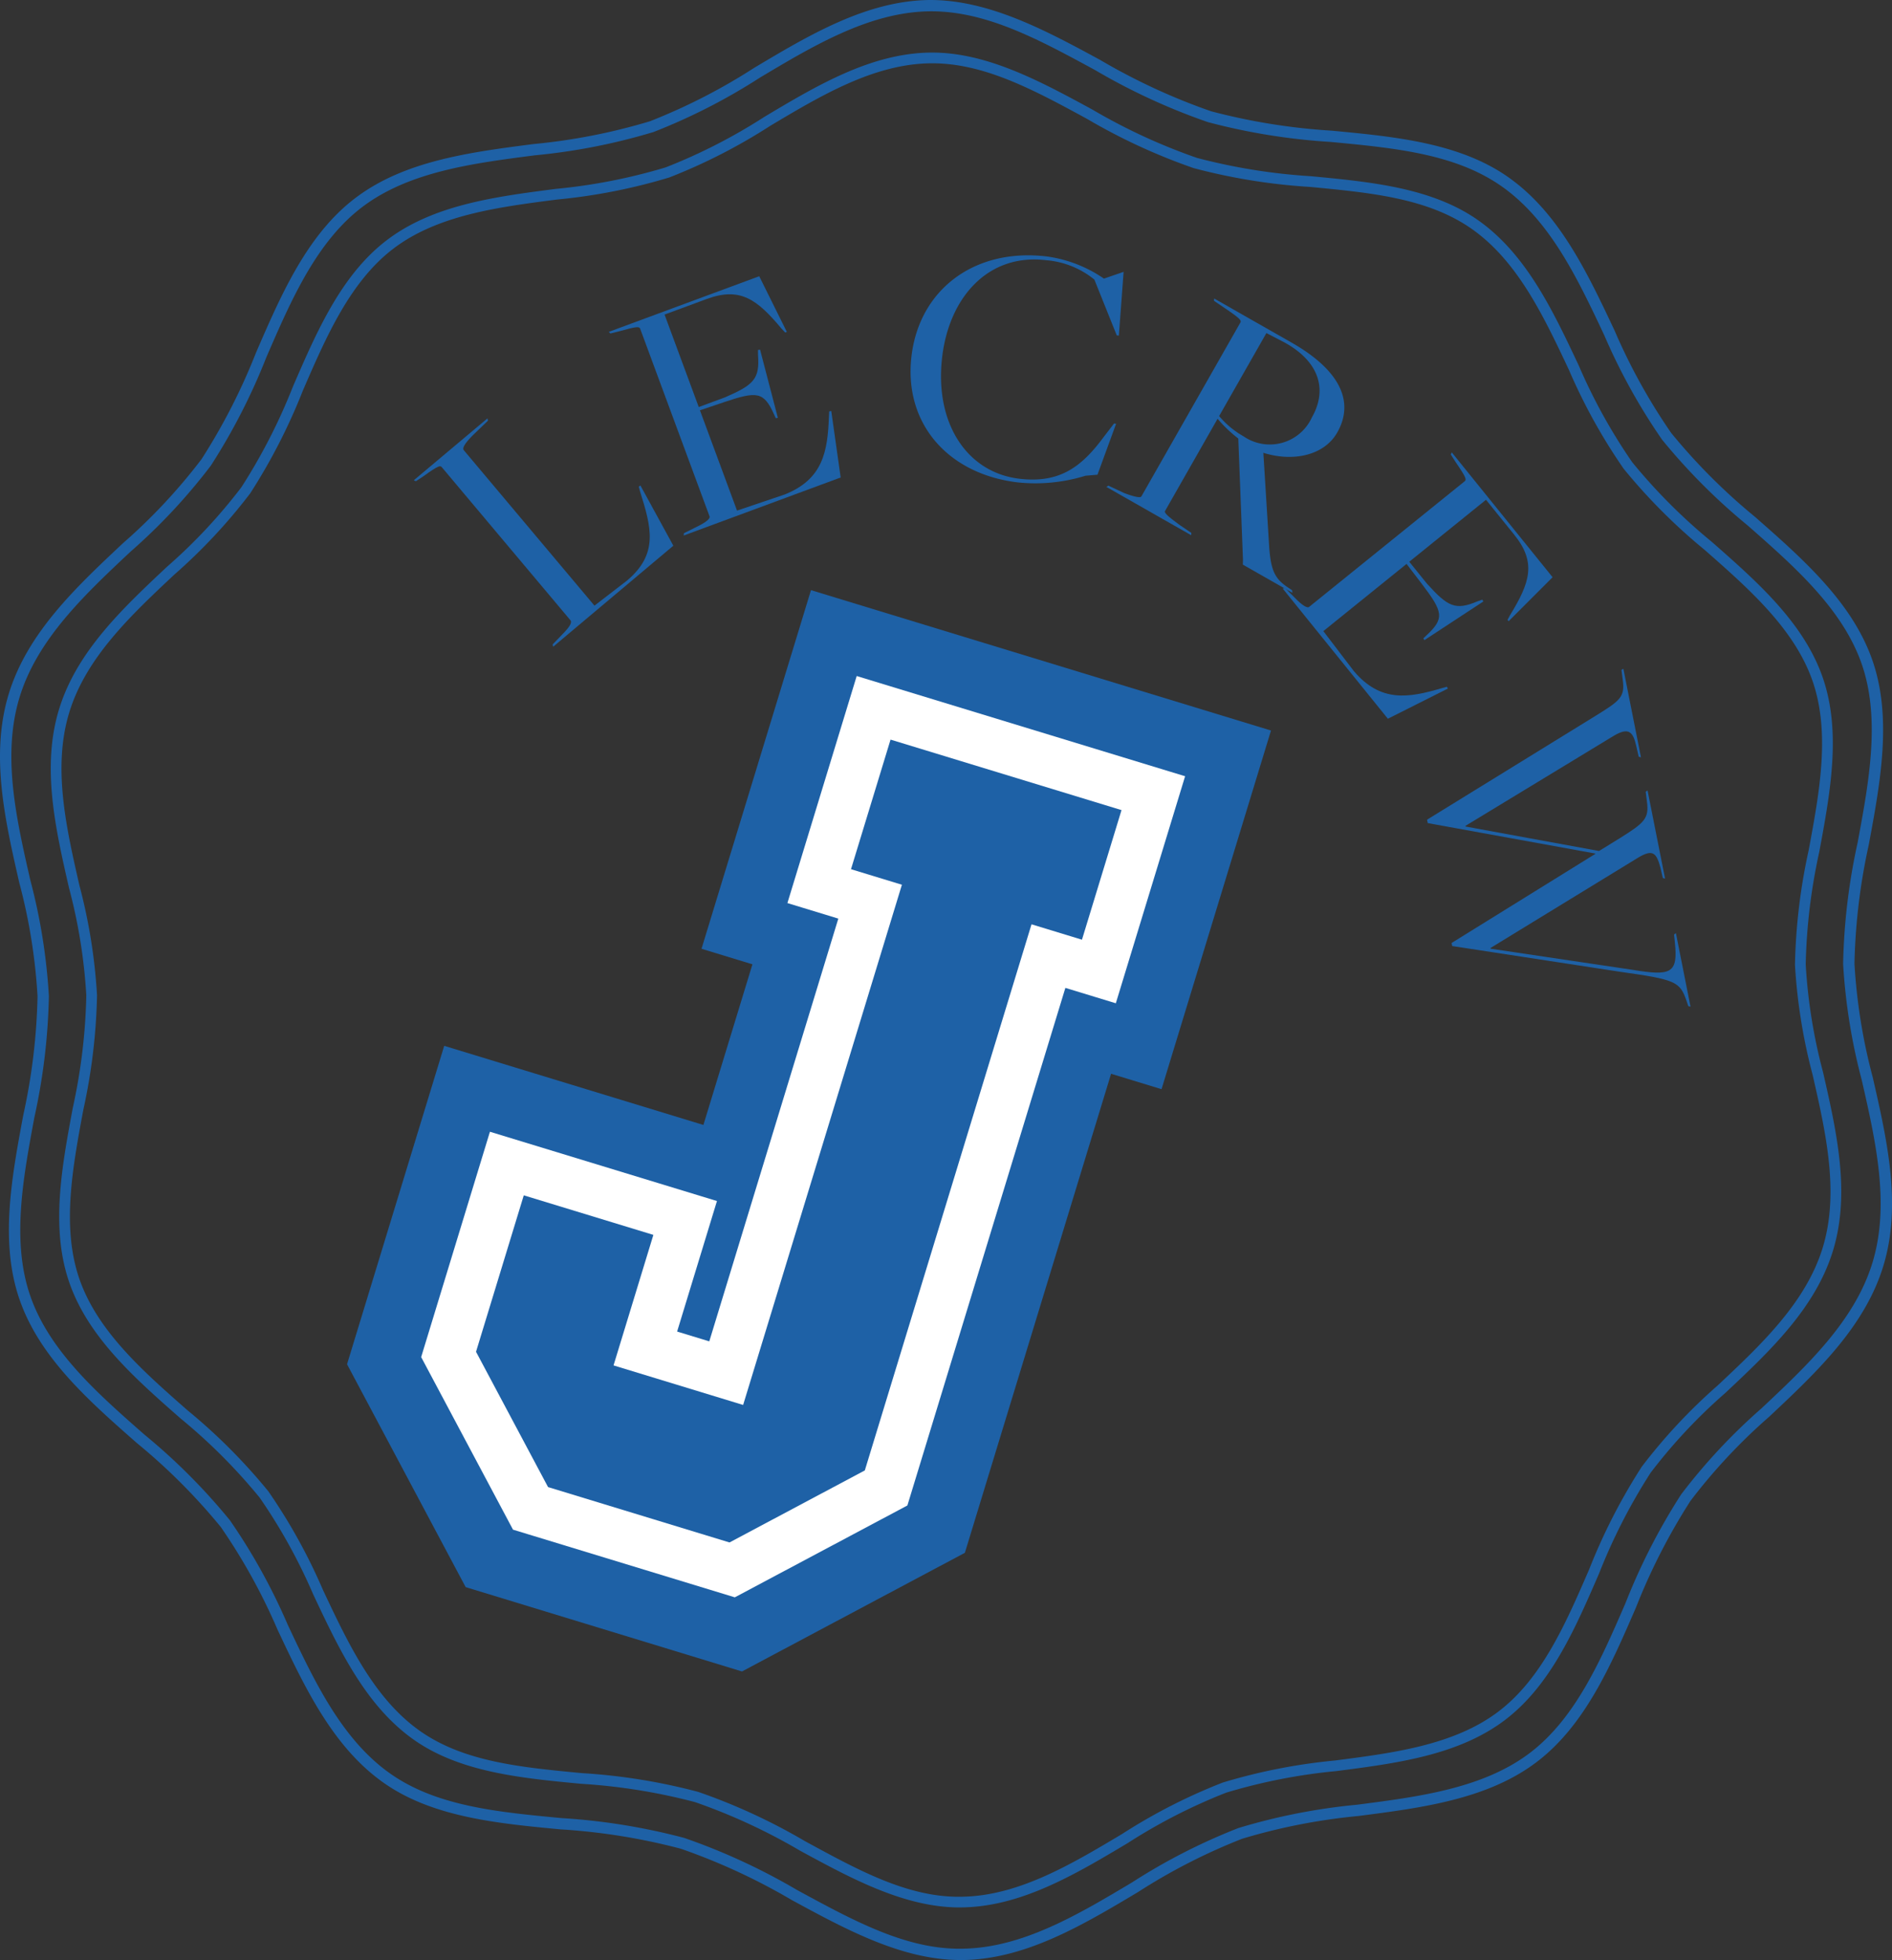 <svg xmlns="http://www.w3.org/2000/svg" viewBox="0 0 152.548 158.042"><rect x="0" y="0" width="152.548" height="158.042" fill="#333333" stroke="none"/><g id="Layer_2" data-name="Layer 2"><g id="Layer_1-2" data-name="Layer 1"><path d="M77.39,153.803c-4.462,0-8.747-2.33-12.894-4.584a47.347,47.347,0,0,0-8.454-3.909,47.345,47.345,0,0,0-9.195-1.478c-4.777-.453-9.718-.921-13.442-3.525-3.904-2.73-6.059-7.304-8.142-11.726a44.999,44.999,0,0,0-4.323-7.819,45.603,45.603,0,0,0-6.397-6.402c-3.651-3.208-7.426-6.525-8.959-10.959-1.517-4.386-.601-9.31.285-14.071a46.533,46.533,0,0,0,1.09-9.065,43.361,43.361,0,0,0-1.395-8.669c-1.095-4.791-2.226-9.746-.805-14.401s5.125-8.133,8.707-11.497a43.352,43.352,0,0,0,6-6.415,46.506,46.506,0,0,0,4.159-8.129c1.924-4.444,3.913-9.041,7.62-11.832,3.748-2.822,8.732-3.466,13.552-4.089A45.702,45.702,0,0,0,53.68,13.494,44.977,44.977,0,0,0,61.632,9.422C65.829,6.916,70.169,4.326,74.934,4.241c4.52-.083,8.902,2.289,13.119,4.581a47.313,47.313,0,0,0,8.453,3.909,47.366,47.366,0,0,0,9.197,1.478c4.777.453,9.717.921,13.44,3.524,3.904,2.73,6.059,7.303,8.142,11.725a44.895,44.895,0,0,0,4.323,7.819,45.671,45.671,0,0,0,6.399,6.404c3.65,3.207,7.426,6.524,8.958,10.958,1.517,4.385.601,9.309-.285,14.07a46.54,46.54,0,0,0-1.089,9.065,43.296,43.296,0,0,0,1.395,8.671c1.094,4.791,2.225,9.745.804,14.4s-5.125,8.134-8.708,11.498a43.283,43.283,0,0,0-5.999,6.414,46.519,46.519,0,0,0-4.157,8.127c-1.925,4.445-3.915,9.042-7.622,11.834-3.747,2.822-8.73,3.466-13.55,4.088a45.616,45.616,0,0,0-8.884,1.739,45.056,45.056,0,0,0-7.954,4.073c-4.197,2.505-8.536,5.095-13.3,5.18C77.54,153.802,77.465,153.803,77.39,153.803ZM75.167,5.104c-.073,0-.144,0-.218.002-4.534.08-8.774,2.61-12.874,5.058A45.56,45.56,0,0,1,53.963,14.31,46.259,46.259,0,0,1,44.908,16.09c-4.709.608-9.578,1.237-13.143,3.923-3.523,2.653-5.467,7.143-7.347,11.484a47.247,47.247,0,0,1-4.243,8.281,44.701,44.701,0,0,1-6.116,6.55c-3.501,3.286-7.12,6.684-8.474,11.118s-.248,9.276.821,13.957a44.745,44.745,0,0,1,1.417,8.846,47.232,47.232,0,0,1-1.105,9.239c-.865,4.651-1.76,9.461-.319,13.63,1.459,4.219,5.146,7.459,8.713,10.593a46.286,46.286,0,0,1,6.519,6.532,45.623,45.623,0,0,1,4.414,7.971c2.034,4.319,4.139,8.786,7.855,11.385,3.537,2.473,8.148,2.91,13.028,3.373a47.827,47.827,0,0,1,9.365,1.512,47.906,47.906,0,0,1,8.615,3.976c4.308,2.342,8.364,4.589,12.69,4.477,4.533-.08,8.773-2.61,12.872-5.057a45.542,45.542,0,0,1,8.114-4.147,46.273,46.273,0,0,1,9.057-1.78c4.707-.608,9.575-1.236,13.141-3.922,3.525-2.653,5.468-7.144,7.348-11.485a47.21,47.21,0,0,1,4.242-8.28,44.705,44.705,0,0,1,6.116-6.549c3.5-3.286,7.12-6.685,8.474-11.119s.248-9.275-.82-13.956a44.617,44.617,0,0,1-1.417-8.848,47.23,47.23,0,0,1,1.105-9.239c.865-4.651,1.76-9.461.318-13.629-1.459-4.218-5.146-7.458-8.712-10.592a46.306,46.306,0,0,1-6.52-6.534,45.585,45.585,0,0,1-4.414-7.97c-2.035-4.32-4.139-8.786-7.856-11.385-3.536-2.473-8.146-2.91-13.026-3.373a47.916,47.916,0,0,1-9.367-1.513A47.872,47.872,0,0,1,87.64,9.582C83.405,7.28,79.4,5.104,75.167,5.104Z" fill="#1e61a6"/><path d="M77.451,158.042c-4.714,0-9.241-2.461-13.623-4.843a49.971,49.971,0,0,0-8.934-4.131,50.016,50.016,0,0,0-9.716-1.562c-5.049-.479-10.27-.974-14.204-3.726-4.127-2.885-6.403-7.717-8.604-12.391a47.557,47.557,0,0,0-4.567-8.261,48.255,48.255,0,0,0-6.761-6.766c-3.857-3.39-7.847-6.895-9.467-11.581-1.603-4.634-.635-9.836.302-14.868a49.15,49.15,0,0,0,1.15-9.58,45.797,45.797,0,0,0-1.474-9.163C.398,66.11-.798,60.875.704,55.956S6.12,47.362,9.906,43.807A45.824,45.824,0,0,0,16.245,37.03,49.206,49.206,0,0,0,20.64,28.439c2.033-4.696,4.136-9.554,8.053-12.503,3.96-2.982,9.227-3.662,14.32-4.32a48.277,48.277,0,0,0,9.386-1.837,47.487,47.487,0,0,0,8.402-4.304C65.237,2.828,69.823.091,74.858.001c4.793-.052,9.408,2.42,13.863,4.842a49.964,49.964,0,0,0,8.933,4.131,50.001,50.001,0,0,0,9.716,1.562c5.049.478,10.27.974,14.205,3.726,4.126,2.885,6.402,7.716,8.604,12.389a47.517,47.517,0,0,0,4.568,8.263,48.266,48.266,0,0,0,6.761,6.767c3.858,3.39,7.847,6.895,9.467,11.58,1.601,4.633.634,9.835-.302,14.866a49.104,49.104,0,0,0-1.151,9.582,45.769,45.769,0,0,0,1.474,9.16c1.156,5.064,2.352,10.299.85,15.219-1.501,4.918-5.416,8.594-9.201,12.148a45.827,45.827,0,0,0-6.34,6.777,49.184,49.184,0,0,0-4.395,8.592c-2.033,4.696-4.136,9.553-8.052,12.502-3.96,2.982-9.227,3.662-14.319,4.32a48.171,48.171,0,0,0-9.388,1.837,47.583,47.583,0,0,0-8.402,4.303c-4.436,2.647-9.021,5.386-14.057,5.475C77.612,158.041,77.531,158.042,77.451,158.042ZM75.103.913c-.076,0-.152,0-.23.002C70.082,1,65.603,3.674,61.27,6.26a48.152,48.152,0,0,1-8.572,4.383,48.91,48.91,0,0,1-9.567,1.88c-4.976.643-10.121,1.307-13.889,4.144-3.724,2.804-5.777,7.548-7.764,12.136a49.755,49.755,0,0,1-4.484,8.751,47.115,47.115,0,0,1-6.462,6.92c-3.699,3.473-7.524,7.063-8.954,11.75s-.262,9.8.867,14.745a47.16,47.16,0,0,1,1.497,9.351,49.822,49.822,0,0,1-1.167,9.763c-.914,4.915-1.859,9.997-.336,14.402,1.541,4.458,5.439,7.882,9.207,11.193a48.931,48.931,0,0,1,6.888,6.903,48.25,48.25,0,0,1,4.663,8.421c2.15,4.564,4.374,9.285,8.302,12.031,3.737,2.613,8.609,3.075,13.767,3.564a50.638,50.638,0,0,1,9.897,1.598,50.654,50.654,0,0,1,9.103,4.201c4.552,2.474,8.873,4.851,13.41,4.73,4.791-.084,9.271-2.759,13.604-5.345a48.172,48.172,0,0,1,8.571-4.382,48.849,48.849,0,0,1,9.569-1.88c4.976-.643,10.12-1.308,13.888-4.145,3.723-2.804,5.776-7.547,7.762-12.135a49.83,49.83,0,0,1,4.485-8.752,47.114,47.114,0,0,1,6.462-6.92c3.699-3.473,7.524-7.064,8.954-11.75s.262-9.802-.867-14.748a47.206,47.206,0,0,1-1.497-9.348,49.841,49.841,0,0,1,1.167-9.765c.914-4.914,1.859-9.996.337-14.4-1.541-4.458-5.438-7.882-9.206-11.192a48.902,48.902,0,0,1-6.889-6.904,48.24,48.24,0,0,1-4.665-8.423c-2.149-4.564-4.373-9.283-8.3-12.029-3.738-2.613-8.609-3.075-13.768-3.564a50.639,50.639,0,0,1-9.897-1.598,50.645,50.645,0,0,1-9.102-4.201C83.81,3.213,79.577.913,75.103.913Z" fill="#1e61a6"/><path d="M45.3,51.191c.697-.695.824-1.022.698-1.173L35.621,37.67c-.126-.15-.266-.142-1.453.709l-.633.422-.172-.074,5.938-4.99.044.183-1.214,1.167c-.696.694-.866,1.059-.741,1.208l10.54,12.54,2.619-2.018c2.552-2.143,1.98-4.26,1.06-7.182l-.105-.387.129-.108,2.658,4.862-9.689,8.143-.044-.183Z" fill="#1e61a6"/><path d="M56.052,42.539c.89-.419,1.226-.721,1.158-.904L51.617,26.51c-.067-.185-.255-.204-1.659.195l-.738.184-.137-.129L61.215,22.274l2.227,4.49-.132.048-.293-.309c-1.981-2.372-3.343-3.391-6.047-2.39l-3.388,1.252,2.757,7.457,2.127-.786c2.314-1.006,2.795-1.482,2.653-3.398l-.005-.417.168-.031,1.435,5.498-.167.032-.152-.332c-.82-1.815-1.371-1.851-3.999-.968l-1.964.665,2.99,8.087L63.273,39.87c3.096-1.234,3.457-3.487,3.562-6.27l.021-.427.167-.032.759,5.36L55.125,43.181l.02-.188Z" fill="#1e61a6"/><path d="M73.492,28.717c.633-5.338,5.039-8.735,10.906-8.039a10.647,10.647,0,0,1,4.61,1.788l1.587-.546-.384,5.142-.168-.018-1.806-4.5A7.044,7.044,0,0,0,84.335,20.98c-4.672-.555-7.799,2.994-8.37,7.805-.633,5.338,1.998,9.315,6.224,9.817,3.254.385,5.02-.956,6.8-3.367l.834-1.086.166.02-1.502,4.108-.968.083a13.691,13.691,0,0,1-5.449.538C76.452,38.232,72.846,34.166,73.492,28.717Z" fill="#1e61a6"/><path d="M90.636,39.754c.528.203,1.293.446,1.39.275l7.981-14.017c.097-.17-.007-.325-1.218-1.143l-.907-.613.011-.188,6.254,3.562c3.82,2.176,5.112,4.715,3.671,7.246-1.053,1.85-3.553,2.392-5.957,1.635l.463,7.449c.128,2.038.455,2.708,1.557,3.433l.303.205.015.201-3.991-2.272.01-.414L99.841,35.36a10.917,10.917,0,0,1-1.67-1.595l-4.24,7.446c-.111.194.699.752,1.217,1.144l.908.614-.011.187-6.838-3.894.156-.104Zm15.142-6.104c1.289-2.263.587-4.597-2.427-6.15l-1.244-.644L98.296,33.547a7.153,7.153,0,0,0,1.968,1.635A3.73,3.73,0,0,0,105.778,33.649Z" fill="#1e61a6"/><path d="M104.325,48.127c.682.711,1.076.931,1.228.808L118.101,38.8c.152-.122.112-.307-.715-1.509l-.41-.641.078-.172,8.128,10.065-3.543,3.546-.088-.109.199-.376c1.615-2.637,2.146-4.253.333-6.496l-2.27-2.81-6.186,4.997,1.425,1.765c1.692,1.872,2.298,2.176,4.069,1.429l.394-.138.084.148-4.753,3.118-.084-.147.266-.252c1.459-1.357,1.316-1.891-.36-4.101L113.409,45.47l-6.71,5.419,2.464,3.23c2.16,2.54,4.41,2.161,7.083,1.37l.41-.115.084.147-4.839,2.433-8.48-10.5.184-.04Z" fill="#1e61a6"/><path d="M130.838,54.82l-.103-.808.154-.087,1.419,7.141-.181-.051-.202-.872c-.252-1.121-.592-1.539-1.817-.81l-11.948,7.257.012.055,10.756,1.973,1.704-1.052c1.929-1.212,2.347-1.551,2.156-2.94l-.098-.78.147-.115,1.414,7.114-.181-.05-.197-.847c-.322-1.192-.613-1.506-1.812-.782l-11.887,7.274.01.055,11.416,1.699c3.13.52,3.718.318,3.436-2.252l-.06-.588.148-.115,1.179,5.933-.181-.049-.143-.43c-.536-1.548-.882-1.708-5.347-2.335L117.089,76.282l-.05-.247L128.63,68.849l-.006-.026L115.117,66.368l-.055-.275,13.608-8.387C130.654,56.484,131.024,56.182,130.838,54.82Z" fill="#1e61a6"/><polygon points="37.545 127.974 27.981 110.003 35.816 84.329 56.714 90.708 60.667 77.755 56.562 76.502 65.388 47.585 102.478 58.904 93.652 87.823 89.584 86.582 77.796 125.207 59.825 134.774 37.545 127.974" fill="#1e61a6"/><polygon points="41.162 123.582 33.643 109.455 39.309 90.892 58.171 96.649 54.959 107.172 56.995 107.793 67.228 74.263 63.123 73.01 68.881 54.146 95.917 62.397 90.16 81.262 86.092 80.02 73.404 121.591 59.277 129.111 41.162 123.582" fill="#fff"/><path d="M59.307,129.426l-18.345-5.6-.058-.106-7.576-14.234.036-.115,5.751-18.843,19.42,5.928-3.212,10.523,1.478.45L66.864,74.456l-4.106-1.253,5.929-19.422.278.086,27.315,8.337L90.353,81.626l-4.067-1.241L73.648,121.791ZM41.362,123.34l17.884,5.457L73.161,121.39,85.899,79.656l4.067,1.241,5.587-18.307L69.074,54.51l-5.587,18.307,4.106,1.253-.086.278-10.319,33.81-2.593-.792,3.212-10.524L39.502,91.256l-5.545,18.169Z" fill="#1e61a6"/><path d="M87.236,75.77l-4.067-1.241-13.44,44.035-10.911,5.808-14.629-4.465-5.808-10.91,3.85-12.614L52.68,99.572,49.468,110.096l10.449,3.189L72.719,71.339l-4.105-1.253,3.189-10.449,18.622,5.684Z" fill="#1e61a6"/></g></g></svg>